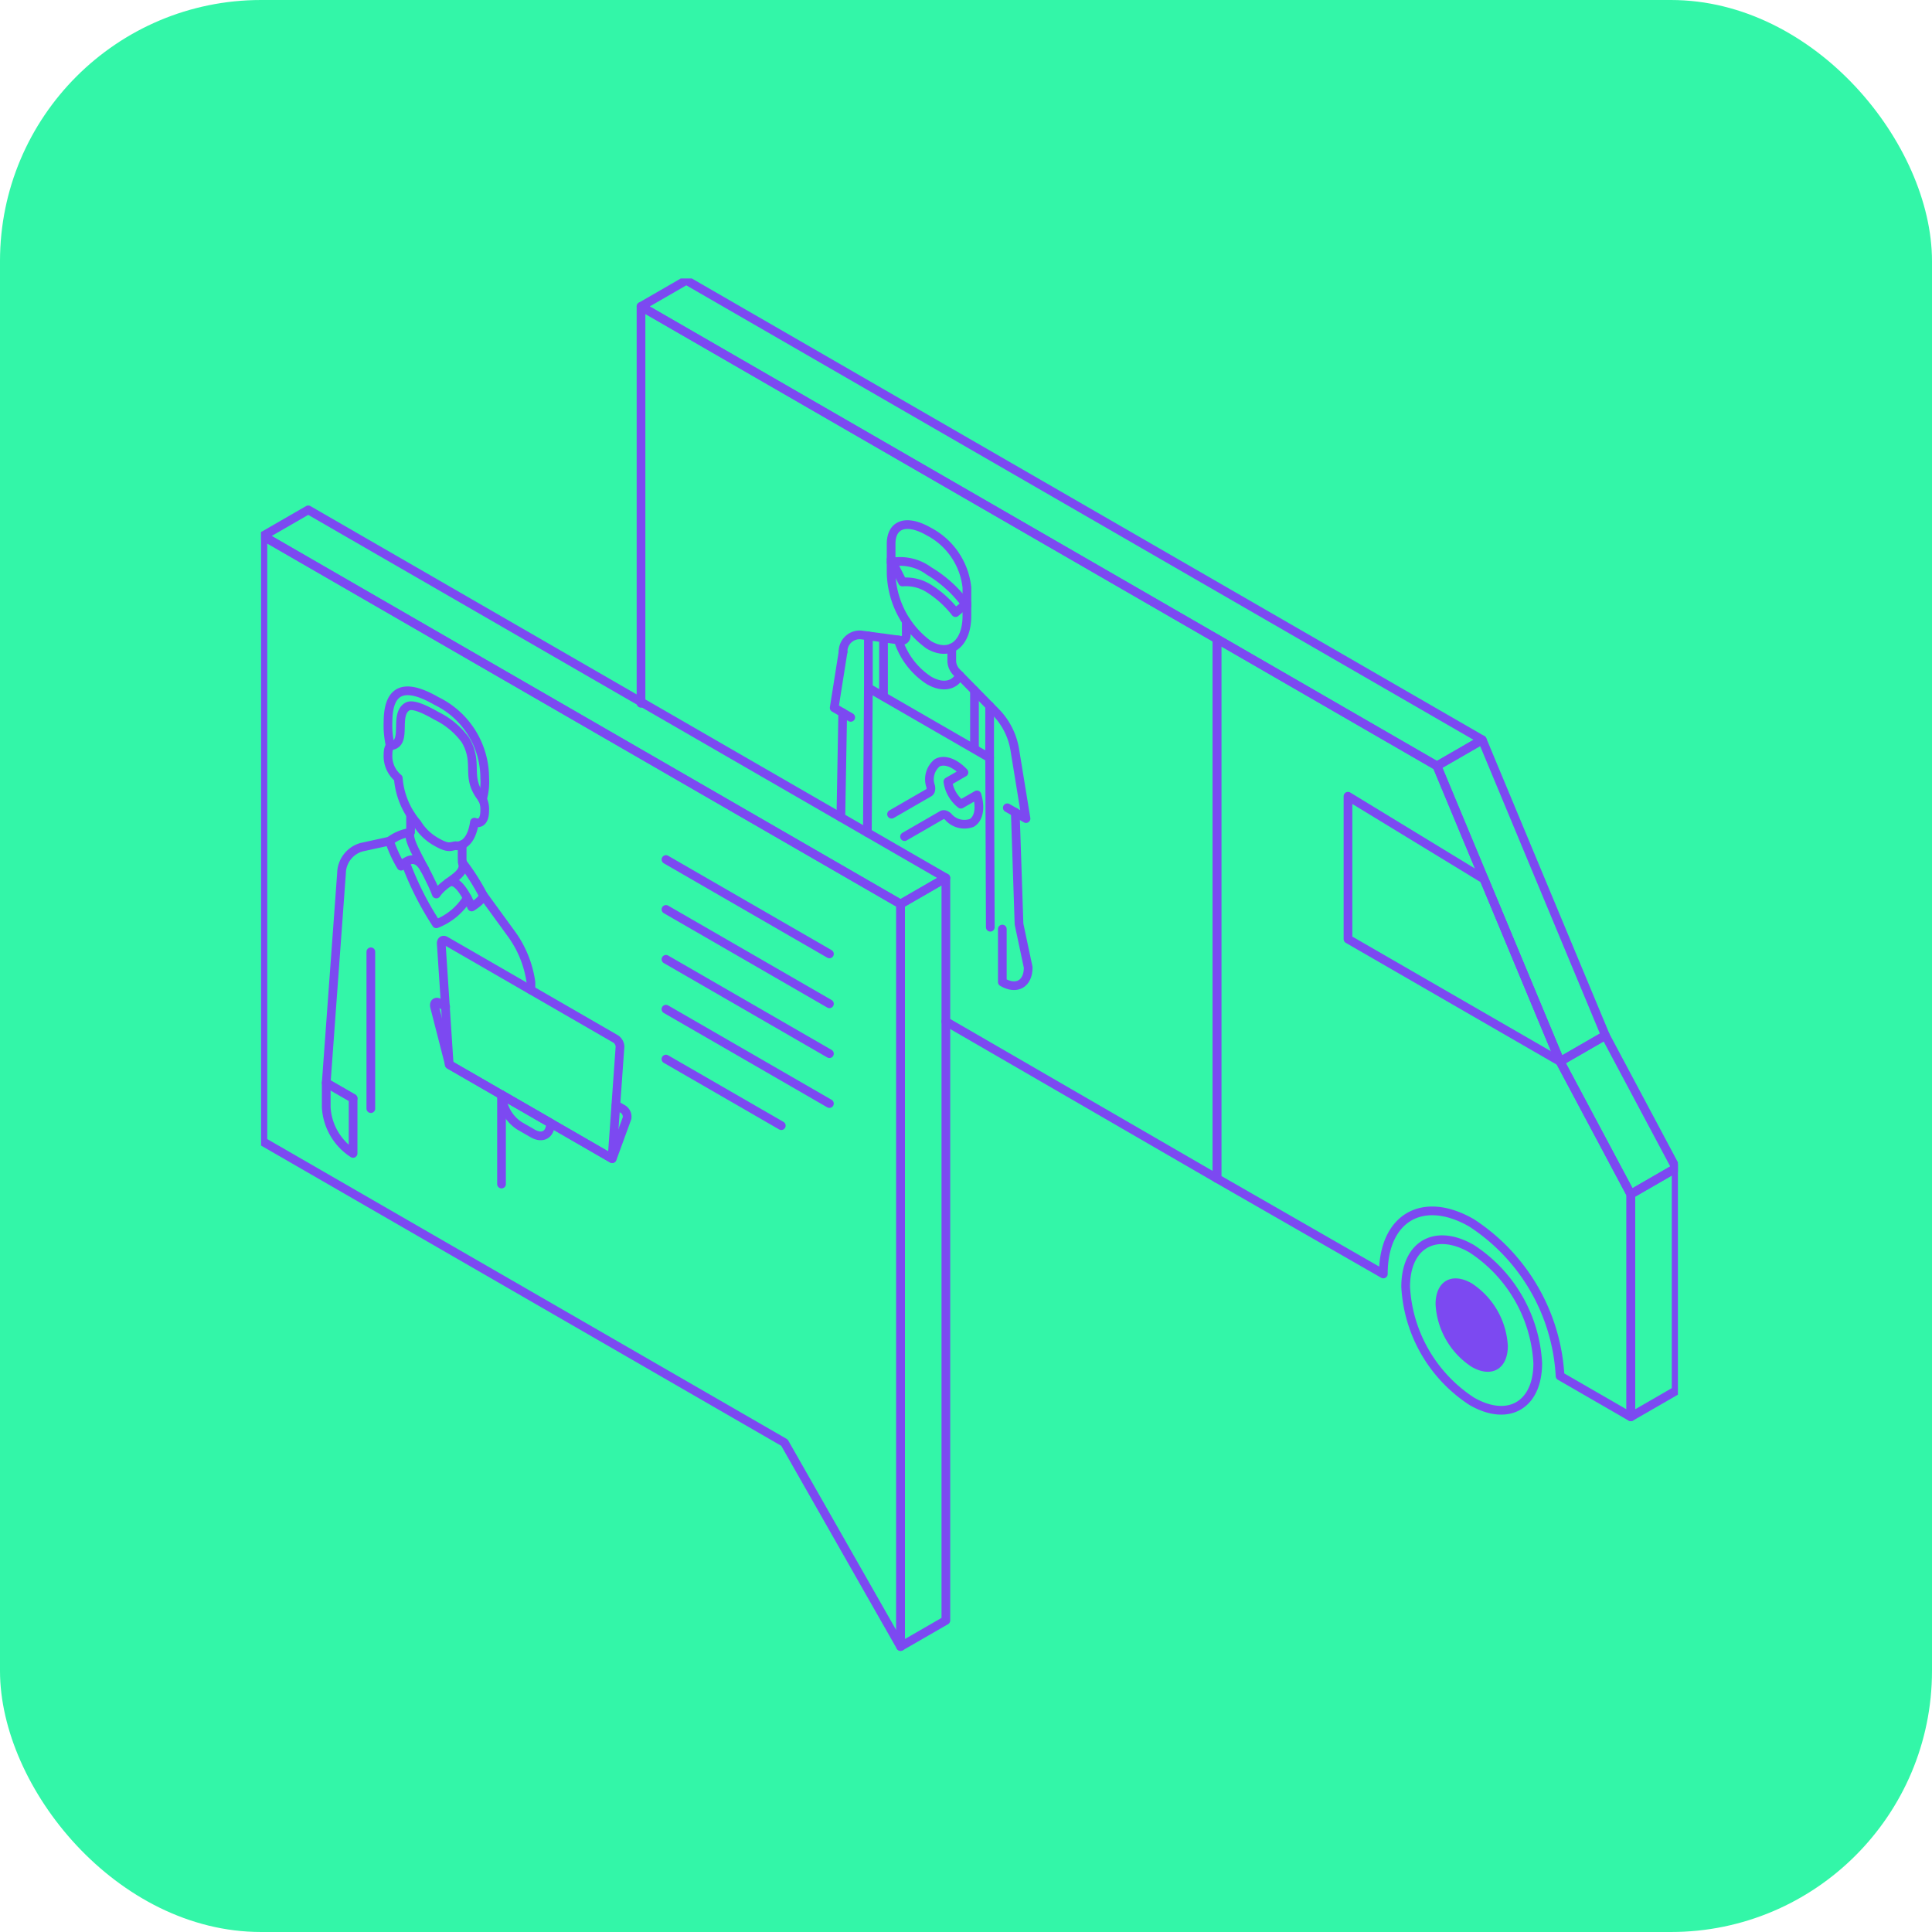 <svg xmlns="http://www.w3.org/2000/svg" xmlns:xlink="http://www.w3.org/1999/xlink" width="111" height="111" viewBox="0 0 111 111"><defs><clipPath id="a"><rect width="81.401" height="79" fill="none" stroke="#707070" stroke-linecap="round" stroke-linejoin="round" stroke-width="0.5"/></clipPath></defs><g transform="translate(-1010 -272)" opacity="0.8"><rect width="111" height="111" rx="15" transform="translate(1010 272)" fill="#00f492"/><g transform="translate(1025 288)"><g clip-path="url(#a)"><path d="M375.1,241.92l-2.6,1.5v12.791l2.6-1.5Z" transform="translate(-293.801 -190.812)" fill="none" stroke="#5b1ced" stroke-linecap="round" stroke-linejoin="round" stroke-width="0.5"/></g><path d="M322.389,125.462l-2.6,1.5,7.074,16.982,2.6-1.5Z" transform="translate(-252.229 -98.957)" fill="none" stroke="#5b1ced" stroke-linecap="round" stroke-linejoin="round" stroke-width="0.5"/><g clip-path="url(#a)"><path d="M105.929.5l-2.6,1.5,45.729,26.4,2.6-1.5Z" transform="translate(-81.498 -0.395)" fill="none" stroke="#5b1ced" stroke-linecap="round" stroke-linejoin="round" stroke-width="0.5"/></g><path d="M103.322,30.41V7.609l33.091,19.1v31l-15.576-9.019" transform="translate(-81.494 -6.002)" fill="none" stroke="#5b1ced" stroke-linecap="round" stroke-linejoin="round" stroke-miterlimit="10" stroke-width="0.5"/><g clip-path="url(#a)"><path d="M269.521,134.518c0-3.238,2.273-4.55,5.077-2.931a11.221,11.221,0,0,1,5.077,8.794h0l4.062,2.345V129.934l-4.062-7.621L272.6,105.331l-12.638-7.3v31Z" transform="translate(-205.044 -77.324)" fill="none" stroke="#5b1ced" stroke-linecap="round" stroke-linejoin="round" stroke-miterlimit="10" stroke-width="0.5"/><path d="M311.273,264.119c0-2.42,1.7-3.4,3.795-2.191a8.385,8.385,0,0,1,3.794,6.572c0,2.42-1.7,3.4-3.795,2.191A8.386,8.386,0,0,1,311.273,264.119Z" transform="translate(-245.513 -206.184)" fill="none" stroke="#5b1ced" stroke-linecap="round" stroke-linejoin="round" stroke-miterlimit="10" stroke-width="0.5"/><path d="M303.412,145.573l-7.822-4.769v8.208l12.186,7.035Z" transform="translate(-233.144 -111.058)" fill="none" stroke="#5b1ced" stroke-linecap="round" stroke-linejoin="round" stroke-miterlimit="10" stroke-width="0.5"/><path d="M353.27,207.347l4.062,7.621,2.6-1.5-4.061-7.621Z" transform="translate(-278.638 -162.358)" fill="none" stroke="#5b1ced" stroke-linecap="round" stroke-linejoin="round" stroke-width="0.5"/><path d="M191.022,109.64l1.074.62-.634-3.884a4.024,4.024,0,0,0-1.138-2.267l-2.214-2.255a.971.971,0,0,1-.28-.631v-.771" transform="translate(-148.148 -79.23)" fill="none" stroke="#5b1ced" stroke-linecap="round" stroke-linejoin="round" stroke-width="0.5"/><path d="M171.947,125.083l-.038-9.731-6.968-4.022-.057,8.315" transform="translate(-130.051 -87.81)" fill="none" stroke="#5b1ced" stroke-linecap="round" stroke-linejoin="round" stroke-width="0.5"/><line y1="2.969" transform="translate(41.858 24.556)" fill="none" stroke="#5b1ced" stroke-linecap="round" stroke-linejoin="round" stroke-width="0.5"/><line y1="3.234" transform="translate(40.987 23.669)" fill="none" stroke="#5b1ced" stroke-linecap="round" stroke-linejoin="round" stroke-width="0.5"/><path d="M201.583,151.9v3.044l.015.009c.813.469,1.472.089,1.472-.849l-.528-2.49-.214-6.419" transform="translate(-158.996 -114.522)" fill="none" stroke="#5b1ced" stroke-linecap="round" stroke-linejoin="round" stroke-width="0.5"/><path d="M172.209,135.6l2.16-1.247c.09-.052.221-.013.344.1a1.225,1.225,0,0,0,1.355.36c.418-.241.517-.893.3-1.61l-.923.533a2.01,2.01,0,0,1-.747-1.293l.923-.533c-.513-.546-1.127-.786-1.545-.545a1.224,1.224,0,0,0-.365,1.354c.032.161,0,.294-.089.346l-2.16,1.247" transform="translate(-135.239 -103.533)" fill="none" stroke="#5b1ced" stroke-linecap="round" stroke-linejoin="round" stroke-width="0.5"/><path d="M156.8,105.273l-.95-.549.511-3.223" transform="translate(-122.923 -80.058)" fill="none" stroke="#5b1ced" stroke-linecap="round" stroke-linejoin="round" stroke-width="0.5"/><path d="M171.339,76.98a2.783,2.783,0,0,1,2.177.5,7.133,7.133,0,0,1,2.177,2.011" transform="translate(-135.142 -60.675)" fill="none" stroke="#5b1ced" stroke-linecap="round" stroke-linejoin="round" stroke-width="0.5"/><path d="M171.339,76.385l.653,1.3a2.465,2.465,0,0,1,1.524.377,5.978,5.978,0,0,1,1.524,1.383l.653-.545" transform="translate(-135.142 -60.248)" fill="none" stroke="#5b1ced" stroke-linecap="round" stroke-linejoin="round" stroke-width="0.5"/><path d="M175.694,70.543a4.118,4.118,0,0,0-2.177-3.212c-1.31-.756-2.177-.419-2.177.7,0,.716,0,1.62,0,1.62a5.247,5.247,0,0,0,2.177,4.19c1.2.694,2.177-.056,2.177-1.676Z" transform="translate(-135.142 -52.785)" fill="none" stroke="#5b1ced" stroke-linecap="round" stroke-linejoin="round" stroke-width="0.5"/><line y1="3.029" transform="translate(34.891 20.534)" fill="none" stroke="#5b1ced" stroke-linecap="round" stroke-linejoin="round" stroke-width="0.5"/><line y1="3.354" transform="translate(35.761 20.652)" fill="none" stroke="#5b1ced" stroke-linecap="round" stroke-linejoin="round" stroke-width="0.5"/><path d="M161.9,93.311v.771c0,.208-.111.331-.28.308l-2.214-.3a.959.959,0,0,0-1.139.953" transform="translate(-124.831 -73.598)" fill="none" stroke="#5b1ced" stroke-linecap="round" stroke-linejoin="round" stroke-width="0.5"/><path d="M173.264,98.3a4.337,4.337,0,0,0,1.771,2.326c.784.453,1.457.306,1.77-.282" transform="translate(-136.66 -77.534)" fill="none" stroke="#5b1ced" stroke-linecap="round" stroke-linejoin="round" stroke-width="0.5"/><line y1="6.006" x2="0.107" transform="translate(33.31 24.951)" fill="none" stroke="#5b1ced" stroke-linecap="round" stroke-linejoin="round" stroke-width="0.5"/><path d="M30.464,122.12.5,104.825V70.03L37.136,91.176l0,42.66Z" transform="translate(-0.395 -55.236)" fill="none" stroke="#5b1ced" stroke-linecap="round" stroke-linejoin="round" stroke-miterlimit="10" stroke-width="0.5"/><path d="M176.513,163.015l-2.6,1.5v42.66l2.6-1.5Z" transform="translate(-137.17 -128.576)" fill="none" stroke="#5b1ced" stroke-linecap="round" stroke-linejoin="round" stroke-width="0.5"/><line x2="9.391" y2="5.422" transform="translate(23.262 33.383)" fill="none" stroke="#5b1ced" stroke-linecap="round" stroke-miterlimit="10" stroke-width="0.5"/><line x2="9.391" y2="5.422" transform="translate(23.262 36.249)" fill="none" stroke="#5b1ced" stroke-linecap="round" stroke-miterlimit="10" stroke-width="0.5"/><line x2="9.391" y2="5.422" transform="translate(23.262 39.115)" fill="none" stroke="#5b1ced" stroke-linecap="round" stroke-miterlimit="10" stroke-width="0.5"/><line x2="9.391" y2="5.422" transform="translate(23.261 41.981)" fill="none" stroke="#5b1ced" stroke-linecap="round" stroke-miterlimit="10" stroke-width="0.5"/><line x2="6.627" y2="3.826" transform="translate(23.261 44.847)" fill="none" stroke="#5b1ced" stroke-linecap="round" stroke-miterlimit="10" stroke-width="0.5"/><path d="M19.256,222.805l-.015-.009a3.378,3.378,0,0,1-1.528-2.647v-1.4l1.544.891Z" transform="translate(-13.97 -172.538)" fill="none" stroke="#5b1ced" stroke-linecap="round" stroke-linejoin="round" stroke-width="0.5"/><path d="M21.351,153.007l-1.6.349a1.584,1.584,0,0,0-1.158,1.5L17.714,166.9l1.544.891" transform="translate(-13.972 -120.683)" fill="none" stroke="#5b1ced" stroke-linecap="round" stroke-linejoin="round" stroke-width="0.5"/><path d="M58.807,192.5l-9.354-5.4-.459-6.967c0-.161.113-.226.252-.145l9.768,5.639a.557.557,0,0,1,.252.437Z" transform="translate(-38.644 -141.936)" fill="none" stroke="#5b1ced" stroke-linecap="round" stroke-linejoin="round" stroke-width="0.5"/><path d="M47.783,197.067l-.394-.227c-.173-.1-.3.027-.238.249L48,200.4l9.354,5.4.851-2.328a.516.516,0,0,0-.238-.524l-.394-.227" transform="translate(-37.179 -155.228)" fill="none" stroke="#5b1ced" stroke-linecap="round" stroke-linejoin="round" stroke-width="0.5"/><path d="M39.891,129.906a1.339,1.339,0,0,1,.185.749c0,.962-.59.681-.59.681-.189,1.293-.845,1.4-1.077,1.351-.289.03-.394.2-1.111-.214a3.011,3.011,0,0,1-1.111-1.069,4.534,4.534,0,0,1-1.077-2.594,1.644,1.644,0,0,1-.59-1.362c0-.494.185-.534.185-.534" transform="translate(-27.227 -100.101)" fill="none" stroke="#5b1ced" stroke-linecap="round" stroke-linejoin="round" stroke-width="0.5"/><path d="M35.4,118.479c.957-.134.128-1.784.926-2.245.253-.146.81.04,1.667.534a4.5,4.5,0,0,1,1.667,1.39c.8,1.383-.031,2.076.926,3.314" transform="translate(-27.919 -91.64)" fill="none" stroke="#5b1ced" stroke-linecap="round" stroke-linejoin="round" stroke-width="0.5"/><path d="M54.682,153.978v.823a1.152,1.152,0,0,0,.02.209" transform="translate(-43.13 -121.449)" fill="none" stroke="#5b1ced" stroke-linecap="round" stroke-linejoin="round" stroke-width="0.5"/><path d="M40.58,145.882v.823a.806.806,0,0,1-.02.185" transform="translate(-31.991 -115.063)" fill="none" stroke="#5b1ced" stroke-linecap="round" stroke-linejoin="round" stroke-width="0.5"/><path d="M39.943,118.37a3.616,3.616,0,0,0,.133-1.228,4.92,4.92,0,0,0-2.778-4.424c-1.736-1-2.778-.784-2.778,1.216a5.117,5.117,0,0,0,.133,1.382" transform="translate(-27.227 -88.446)" fill="none" stroke="#5b1ced" stroke-linecap="round" stroke-linejoin="round" stroke-width="0.5"/><path d="M40.455,150.653c-.226.5.977,2.148,1.5,3.538.525-.784,1.728-1.042,1.5-1.8" transform="translate(-31.886 -118.826)" fill="none" stroke="#5b1ced" stroke-linecap="round" stroke-linejoin="round" stroke-width="0.5"/><path d="M50.84,160.025c.5-.329,1.074.734,1.359,1.389,0,0,.662-.4.662-.677a12.9,12.9,0,0,0-1.19-1.87" transform="translate(-40.1 -125.305)" fill="none" stroke="#5b1ced" stroke-linecap="round" stroke-linejoin="round" stroke-width="0.5"/><path d="M36.95,152.773c-.5-.907-1.074-.506-1.359-.181a7.169,7.169,0,0,1-.662-1.441,2.557,2.557,0,0,1,1.19-.5" transform="translate(-27.549 -118.827)" fill="none" stroke="#5b1ced" stroke-linecap="round" stroke-linejoin="round" stroke-width="0.5"/><path d="M39.246,158.751a17.681,17.681,0,0,0,1.779,3.538,3.623,3.623,0,0,0,1.779-1.484" transform="translate(-30.955 -125.213)" fill="none" stroke="#5b1ced" stroke-linecap="round" stroke-linejoin="round" stroke-width="0.5"/><line y1="5.13" transform="translate(13.814 46.898)" fill="none" stroke="#5b1ced" stroke-linecap="round" stroke-linejoin="round" stroke-width="0.5"/><line y2="9.01" transform="translate(6.306 38.684)" fill="none" stroke="#5b1ced" stroke-linecap="round" stroke-linejoin="round" stroke-width="0.5"/><path d="M65.445,222.025v.012a2.249,2.249,0,0,0,1.018,1.763l.765.441c.562.324,1.018.061,1.018-.588v-.012Z" transform="translate(-51.619 -175.12)" fill="none" stroke="#5b1ced" stroke-linecap="round" stroke-linejoin="round" stroke-width="0.5"/><path d="M60.41,167.717,62,169.9a6.177,6.177,0,0,1,1.152,2.819v.442" transform="translate(-47.648 -132.285)" fill="none" stroke="#5b1ced" stroke-linecap="round" stroke-linejoin="round" stroke-width="0.5"/><path d="M3.108,62.922l-2.6,1.5L37.14,85.569l2.6-1.5Z" transform="translate(-0.399 -49.629)" fill="none" stroke="#5b1ced" stroke-linecap="round" stroke-linejoin="round" stroke-width="0.5"/><path d="M319.408,273.4c0-1.324.93-1.861,2.076-1.2a4.588,4.588,0,0,1,2.076,3.6c0,1.324-.93,1.86-2.076,1.2a4.588,4.588,0,0,1-2.076-3.6" transform="translate(-251.93 -214.469)" fill="#5b1ced"/></g></g></g></svg>